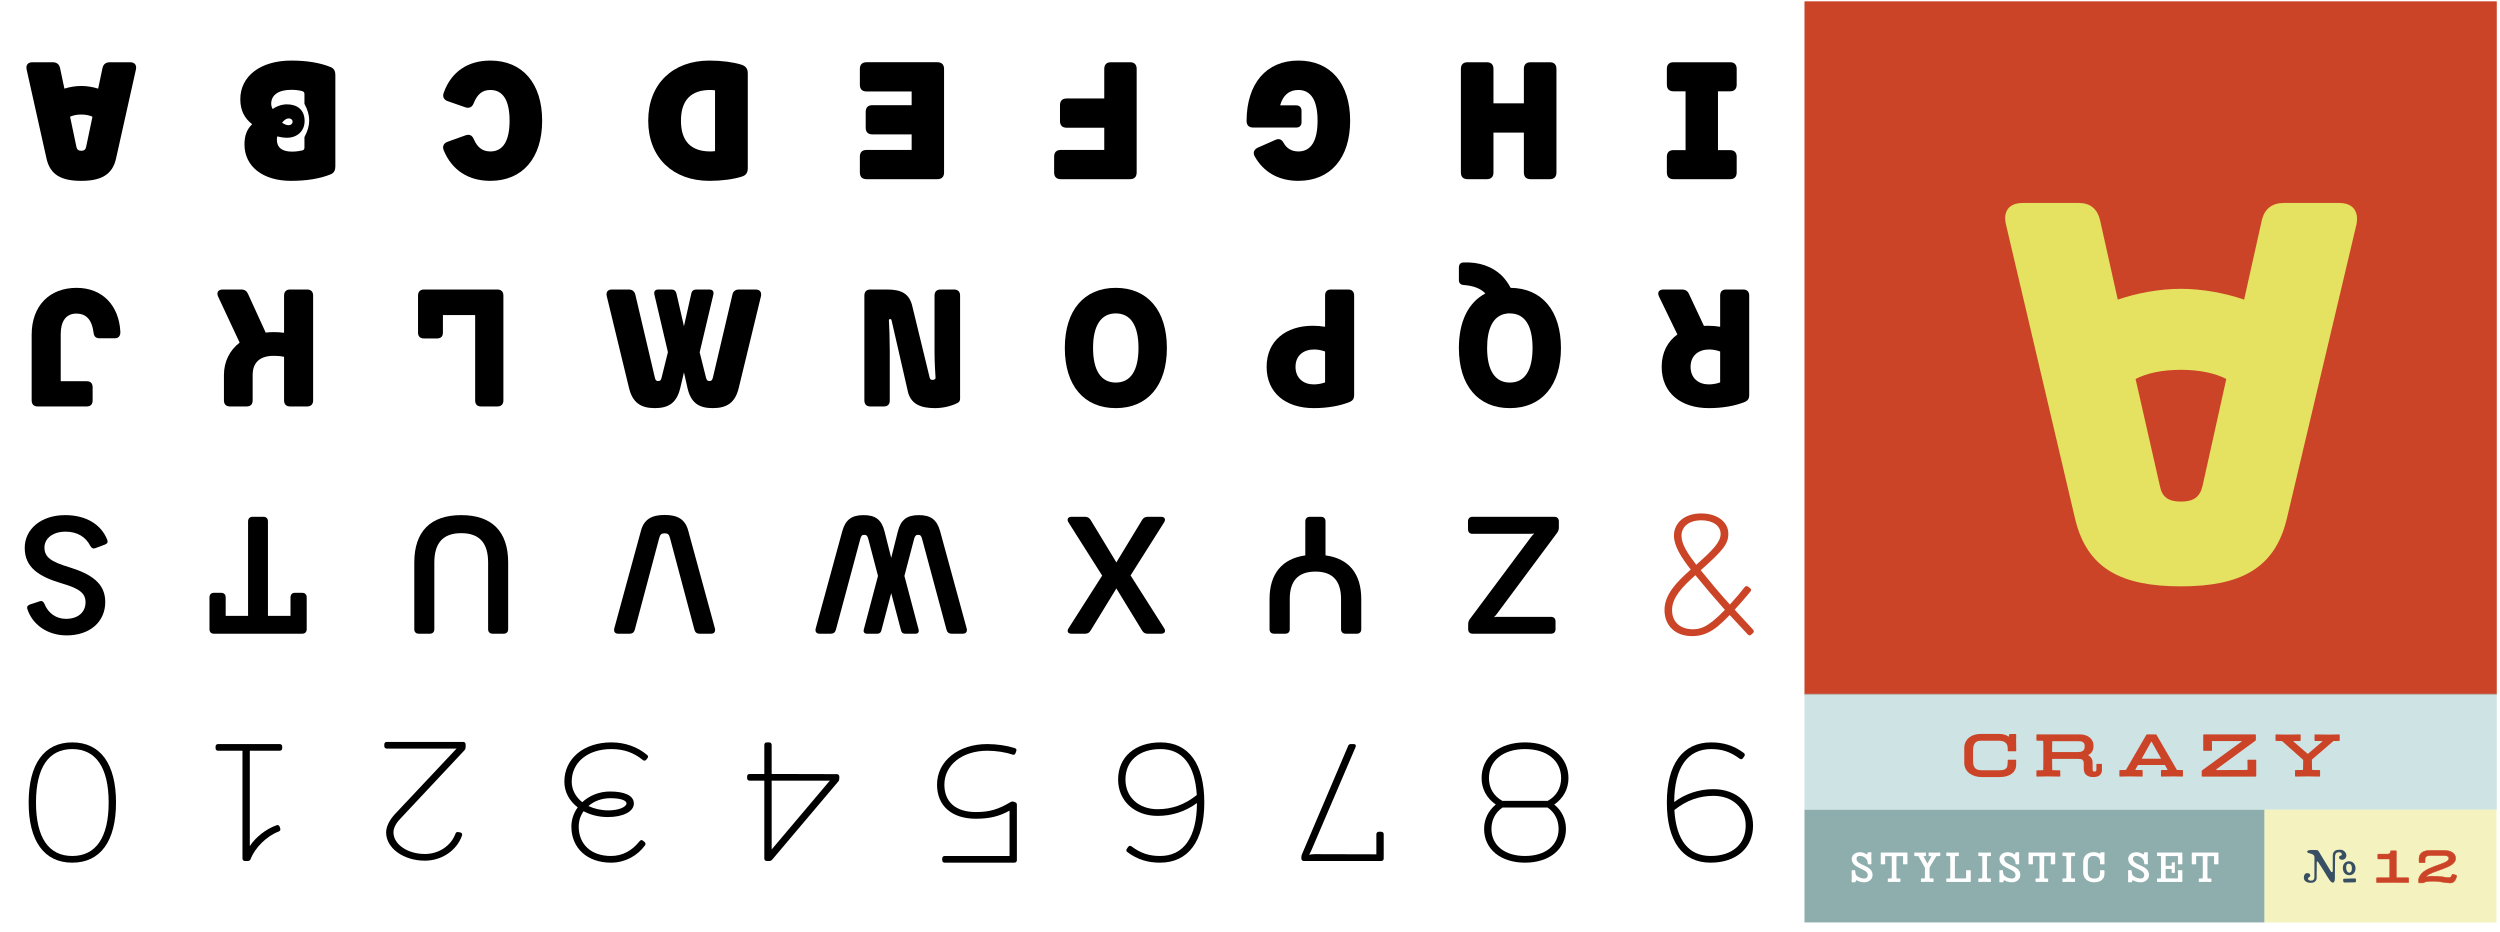 <?xml version="1.0" encoding="UTF-8"?>
<svg xmlns="http://www.w3.org/2000/svg" width="2200" height="820" xmlns:xlink="http://www.w3.org/1999/xlink" viewBox="0 0 2200 820">
  <defs>
    <filter id="e" data-name="drop-shadow-2" filterUnits="userSpaceOnUse">
      <feOffset dx="30.461" dy="30.461"/>
      <feGaussianBlur result="f" stdDeviation="9.747"/>
      <feFlood flood-color="#5e311d" flood-opacity=".2"/>
      <feComposite in2="f" operator="in"/>
      <feComposite in="SourceGraphic"/>
    </filter>
  </defs>
  <g id="a" data-name="Layer 1">
    <g>
      <path d="M119.592,61.243l-17.493,78.353c-3.234,14.406-13.524,19.551-30.577,19.551-17.346,0-27.343-5.145-30.577-19.551L23.452,61.243c-.882-3.969,1.029-6.468,5.145-6.468h17.788c3.528,0,5.733,1.764,6.468,5.145l3.822,18.081c4.557-1.47,9.849-2.352,14.847-2.352s10.29.882,14.847,2.352l3.822-18.081c.735-3.381,2.94-5.145,6.468-5.145h17.787c4.116,0,6.027,2.499,5.145,6.468ZM67.258,129.306c.441,2.352,1.911,3.381,4.263,3.381s3.822-1.029,4.263-3.381l5.586-26.608c-2.646-1.176-5.88-1.911-9.849-1.911s-7.203.735-9.849,1.911l5.586,26.608Z" fill="#000" stroke-width="0"/>
      <path d="M290.993,59.038c2.94,1.176,4.116,3.675,4.116,6.762v80.852c0,3.087-1.176,5.586-4.116,6.762-9.555,3.822-21.021,5.733-34.987,5.733-24.256,0-40.867-12.348-40.867-32.047,0-7.791,2.058-13.23,6.762-17.787-6.615-5.145-10.437-11.907-10.437-22.051,0-20.139,17.64-33.958,44.836-33.958,13.818,0,25.284,1.911,34.693,5.733ZM239.983,95.936c1.911-1.617,7.056-4.116,12.495-4.116,8.82,0,15.582,4.557,15.582,14.7,0,8.82-6.615,14.7-15.435,14.7-2.793,0-5.733-.441-8.673-1.176-.294,1.029-.294,1.911-.294,2.94,0,7.056,4.704,10.437,13.377,10.437,3.381,0,6.321-.441,8.967-1.029,1.323-.294,1.911-1.176,1.911-2.499v-9.261c5.586-10.29,5.586-18.963,0-29.253v-8.673c0-1.323-.588-2.058-1.911-2.499-2.058-.588-5.439-1.176-9.702-1.176-11.319,0-17.64,4.704-17.64,12.201,0,1.764.441,3.234,1.323,4.704ZM242.776,98.876l-.882-.882.882.882ZM253.948,110.195c2.058,0,3.528-1.323,3.528-3.087s-1.47-2.94-3.381-2.94-3.969,1.323-5.88,3.822c2.205,1.47,3.969,2.205,5.733,2.205Z" fill="#000" stroke-width="0"/>
      <path d="M477.094,106.226c0,32.782-17.199,52.921-45.571,52.921-19.698,0-33.958-9.702-41.014-26.755-1.47-3.528-.147-6.321,3.381-7.644l15.582-5.586c3.528-1.323,6.027-.147,7.497,3.381,3.087,7.203,7.644,10.731,14.553,10.731,11.172,0,16.905-9.261,16.905-27.049s-5.733-27.049-16.905-27.049c-6.909,0-11.466,3.528-14.7,11.76-1.47,3.528-3.969,4.704-7.644,3.381l-15.141-5.292c-3.528-1.176-4.851-3.969-3.528-7.497,6.615-18.522,21.315-28.225,41.014-28.225,28.372,0,45.571,20.139,45.571,52.921Z" fill="#000" stroke-width="0"/>
      <path d="M652.17,56.833c4.41,1.323,5.88,3.969,5.88,7.791v83.351c0,3.675-1.323,6.321-5.439,7.497-7.497,2.352-17.787,3.675-28.372,3.675-31.9,0-53.803-20.286-53.803-52.921s21.904-52.921,53.803-52.921c10.584,0,20.727,1.323,27.931,3.528ZM625.121,133.275c1.47,0,2.94-.147,4.116-.294v-53.509c-1.176-.147-2.646-.294-4.116-.294-16.905,0-25.873,8.82-25.873,27.049s8.967,27.049,25.873,27.049Z" fill="#000" stroke-width="0"/>
      <path d="M830.773,60.655v91.142c0,3.822-2.058,5.88-5.88,5.88h-62.33c-3.822,0-5.88-2.058-5.88-5.88v-13.965c0-3.822,2.058-5.88,5.88-5.88h39.691v-13.671h-34.546c-3.822,0-5.88-2.058-5.88-5.88v-13.965c0-3.822,2.058-5.88,5.88-5.88h34.546v-12.054h-39.691c-3.822,0-5.88-2.058-5.88-5.88v-13.965c0-3.822,2.058-5.88,5.88-5.88h62.33c3.822,0,5.88,2.058,5.88,5.88Z" fill="#000" stroke-width="0"/>
      <path d="M1000.263,60.655v91.142c0,3.822-2.058,5.88-5.88,5.88h-60.859c-3.822,0-5.88-2.058-5.88-5.88v-13.965c0-3.822,2.058-5.88,5.88-5.88h38.221v-19.551h-33.076c-3.822,0-5.88-2.058-5.88-5.88v-13.965c0-3.822,2.058-5.88,5.88-5.88h33.076v-26.02c0-3.822,2.058-5.88,5.88-5.88h16.758c3.822,0,5.88,2.058,5.88,5.88Z" fill="#000" stroke-width="0"/>
      <path d="M1188.126,106.226c0,32.782-17.199,52.921-45.571,52.921-17.493,0-30.724-7.791-38.368-21.462-1.911-3.381-.588-6.321,2.793-7.791l15.288-6.762c3.528-1.617,5.733-.294,7.351,2.646,2.499,4.704,7.056,7.497,12.936,7.497,11.172,0,16.905-9.261,16.905-27.049s-5.733-27.049-16.905-27.049c-8.085,0-13.524,4.557-16.023,13.524h14.112c2.94,0,4.704,1.911,4.704,4.704v10.143c0,2.94-1.764,4.704-4.704,4.704h-37.633c-3.822,0-6.027-1.911-6.027-5.88.147-32.929,17.346-53.068,45.571-53.068,28.372,0,45.571,20.139,45.571,52.921Z" fill="#000" stroke-width="0"/>
      <path d="M1314.249,60.655v30.282h26.754v-30.282c0-3.822,2.058-5.88,5.88-5.88h16.905c3.822,0,5.88,2.058,5.88,5.88v91.142c0,3.822-2.058,5.88-5.88,5.88h-16.905c-3.822,0-5.88-2.058-5.88-5.88v-35.134h-26.754v35.134c0,3.822-2.058,5.88-5.88,5.88h-16.905c-3.822,0-5.88-2.058-5.88-5.88V60.655c0-3.822,2.058-5.88,5.88-5.88h16.905c3.822,0,5.88,2.058,5.88,5.88Z" fill="#000" stroke-width="0"/>
      <path d="M1528.28,60.655v13.818c0,3.822-2.058,5.88-5.88,5.88h-10.584v51.745h10.584c3.822,0,5.88,2.058,5.88,5.88v13.818c0,3.822-2.058,5.88-5.88,5.88h-49.687c-3.822,0-5.88-2.058-5.88-5.88v-13.818c0-3.822,2.058-5.88,5.88-5.88h10.584v-51.745h-10.584c-3.822,0-5.88-2.058-5.88-5.88v-13.818c0-3.822,2.058-5.88,5.88-5.88h49.687c3.822,0,5.88,2.058,5.88,5.88Z" fill="#000" stroke-width="0"/>
      <path d="M1522.986,152.385v-14.406c0-3.822,2.058-5.88,5.88-5.88h9.702c3.822,0,5.88,2.058,5.88,5.88v14.406c0,3.822-2.058,5.88-5.88,5.88h-9.702c-3.822,0-5.88-2.058-5.88-5.88Z" fill="#fff" opacity="0" stroke-width="0"/>
      <path d="M105.915,291.967c.147,3.381-1.47,5.733-4.851,5.733h-13.23c-3.234,0-4.998-1.323-5.439-4.557-1.323-11.907-6.762-17.199-15.141-17.199-8.967,0-13.818,6.468-13.818,18.082v41.455h22.932c3.381,0,5.145,1.911,5.145,5.292v11.613c0,3.381-1.764,5.292-5.145,5.292h-43.219c-3.381,0-5.292-1.911-5.292-5.292v-57.772c0-25.873,16.023-41.308,39.544-41.308,22.932,0,37.339,15.729,38.515,38.662Z" fill="#000" stroke-width="0"/>
      <path d="M249.974,292.849v-32.782c0-3.381,1.911-5.292,5.292-5.292h14.994c3.381,0,5.292,1.911,5.292,5.292v92.318c0,3.381-1.911,5.292-5.292,5.292h-14.994c-3.381,0-5.292-1.911-5.292-5.292v-38.368c-3.381-.735-6.174-.882-9.114-.882-12.201,0-18.522,5.88-18.522,16.905v22.345c0,3.381-1.764,5.292-5.292,5.292h-14.7c-3.381,0-5.292-1.911-5.292-5.292v-22.345c0-11.907,5.145-21.903,13.818-28.519l-18.963-40.573c-1.617-3.675.147-6.174,4.116-6.174h16.317c2.94,0,4.851,1.323,6.027,4.116l15.436,33.811c2.205-.294,4.557-.441,7.056-.441,2.94,0,5.88.147,9.114.588Z" fill="#000" stroke-width="0"/>
      <path d="M442.985,260.067v92.318c0,3.381-1.911,5.292-5.292,5.292h-14.406c-3.381,0-5.145-1.911-5.145-5.292v-75.119h-28.372v15.435c0,3.381-1.764,5.145-5.292,5.145h-11.319c-3.381,0-5.292-1.764-5.292-5.145v-32.635c0-3.381,1.911-5.292,5.292-5.292h64.534c3.381,0,5.292,1.911,5.292,5.292Z" fill="#000" stroke-width="0"/>
      <path d="M627.762,259.185l-12.054,50.863,5.586,22.344c.588,2.205,1.47,2.94,2.94,2.94,1.764,0,2.499-.735,3.087-2.94l17.199-73.061c.588-2.94,2.646-4.557,5.733-4.557h14.7c3.675,0,5.439,2.205,4.704,5.88l-19.552,80.705c-3.087,12.936-10.29,17.787-22.932,17.787-12.201,0-19.258-4.704-22.198-17.787l-3.087-13.671-3.234,13.671c-3.087,13.083-10.143,17.787-22.344,17.787-12.495,0-19.698-4.851-22.785-17.787l-19.552-80.705c-.882-3.675.882-5.88,4.557-5.88h14.7c3.234,0,5.145,1.617,5.88,4.557l17.199,73.061c.441,2.205,1.323,2.94,2.94,2.94s2.499-.735,2.94-2.94l5.586-22.491-11.907-50.716c-.588-2.646.588-4.41,3.381-4.41h11.613c2.352,0,3.822,1.176,4.41,3.528l6.615,28.812,6.468-28.812c.441-2.352,2.058-3.528,4.41-3.528h11.466c2.94,0,4.116,1.764,3.528,4.41Z" fill="#000" stroke-width="0"/>
      <path d="M844.88,260.067v90.701c0,2.058-.882,3.234-2.499,3.969-5.292,2.646-12.495,4.41-19.551,4.41-12.643,0-22.051-3.528-24.256-16.17l-13.965-61.006c-.294-1.764-2.646-1.617-2.352.294.294,3.969.735,16.17.735,26.46v43.66c0,3.381-1.764,5.292-5.145,5.292h-11.907c-3.381,0-5.292-1.911-5.292-5.292v-92.318c0-3.381,1.911-5.292,5.292-5.292h14.847c12.642,0,19.698,3.675,22.198,15.289l15.141,62.329c.294,1.47,1.323,1.911,2.646,1.911s2.646-.588,2.499-2.058c-.294-4.263-.882-14.112-.882-22.932v-49.246c0-3.381,1.911-5.292,5.292-5.292h11.907c3.381,0,5.292,1.911,5.292,5.292Z" fill="#000" stroke-width="0"/>
      <path d="M937.045,306.226c0-32.929,16.758-52.921,44.836-52.921s44.983,19.992,44.983,52.921-16.905,52.921-44.983,52.921-44.836-19.992-44.836-52.921ZM981.881,336.656c13.083,0,19.993-10.584,19.993-30.43s-6.909-30.43-19.993-30.43c-12.936,0-19.992,10.584-19.992,30.43s7.056,30.43,19.992,30.43Z" fill="#000" stroke-width="0"/>
      <path d="M1191.651,260.067v87.761c0,2.646-1.029,4.557-3.528,5.733-8.82,3.675-20.139,5.586-32.046,5.586-24.256,0-41.455-13.083-41.455-36.31s17.346-36.163,40.573-36.163c3.822,0,7.35.294,10.878.882v-27.49c0-3.381,1.764-5.292,5.145-5.292h15.142c3.381,0,5.292,1.911,5.292,5.292ZM1156.076,338.273c3.675,0,7.203-.735,9.996-1.764v-27.196c-3.234-1.176-6.468-1.764-9.702-1.764-9.261,0-16.317,5.292-16.317,15.288s7.056,15.436,16.023,15.436Z" fill="#000" stroke-width="0"/>
      <path d="M1321.45,242.427c3.087,3.087,5.733,6.762,7.938,10.878,27.636.294,44.248,20.286,44.248,52.921,0,32.929-16.905,52.921-44.983,52.921s-44.836-19.992-44.836-52.921c0-23.374,8.379-40.132,23.227-47.923-.147-.294-.441-.588-.588-.735-4.116-3.969-10.438-6.174-18.375-6.762-2.793-.147-4.263-1.764-4.263-4.41v-11.025c0-2.646,1.47-4.41,4.116-4.41,13.818-.588,25.432,3.675,33.517,11.466ZM1328.653,336.656c13.083,0,19.993-10.584,19.993-30.43s-6.909-30.43-19.993-30.43h-1.764l-3.381.588c-9.702,2.646-14.847,12.789-14.847,29.842,0,19.845,7.056,30.43,19.992,30.43Z" fill="#000" stroke-width="0"/>
      <path d="M1486.384,258.891l13.083,27.931c1.029-.147,2.205-.147,3.381-.147,3.822,0,7.35.294,10.878.882v-27.49c0-3.381,1.764-5.292,5.146-5.292h15.141c3.381,0,5.292,1.911,5.292,5.292v87.761c0,2.646-1.029,4.557-3.528,5.733-8.82,3.675-20.14,5.586-32.047,5.586-24.255,0-41.455-13.083-41.455-36.31,0-12.789,5.292-22.344,13.818-28.519l-16.17-33.37c-1.764-3.675,0-6.174,3.969-6.174h16.317c2.94,0,4.998,1.323,6.174,4.116ZM1503.73,338.273c3.675,0,7.203-.735,9.996-1.764v-27.196c-3.234-1.176-6.468-1.764-9.702-1.764-9.261,0-16.317,5.292-16.317,15.288s7.056,15.436,16.023,15.436Z" fill="#000" stroke-width="0"/>
      <path d="M94.385,475.062c.735,2.058.147,3.234-1.911,4.116l-8.673,3.234c-1.911.735-3.234-.147-4.263-1.911-4.263-8.379-11.907-12.642-21.904-12.642-11.025,0-18.522,5.88-18.522,13.965,0,8.232,5.439,12.495,21.904,17.346,19.404,6.027,31.606,14.112,31.606,30.577,0,17.493-13.524,29.401-33.958,29.401-17.493,0-30.283-9.996-34.546-23.079-.735-2.205.294-3.381,2.205-4.116l8.526-2.793c2.058-.735,3.381.147,4.263,2.205,3.381,8.526,10.584,13.23,18.964,13.23,10.437,0,17.199-5.733,17.199-14.553,0-7.791-4.998-12.054-20.728-16.611-20.433-6.027-32.781-14.112-32.781-31.312,0-16.611,14.553-28.813,35.575-28.813,18.816,0,31.9,8.526,37.045,21.757Z" fill="#000" stroke-width="0"/>
      <path d="M235.797,458.891v83.057h19.845v-16.17c0-2.646,1.47-4.116,3.969-4.116h6.174c2.646,0,4.116,1.47,4.116,4.116v27.931c0,2.499-1.47,3.969-4.116,3.969h-77.471c-2.499,0-3.969-1.47-3.969-3.969v-27.931c0-2.646,1.47-4.116,3.969-4.116h6.174c2.646,0,4.116,1.47,4.116,4.116v16.17h19.698v-83.057c0-2.646,1.47-4.116,4.116-4.116h9.408c2.499,0,3.969,1.47,3.969,4.116Z" fill="#000" stroke-width="0"/>
      <path d="M447.183,495.054v58.654c0,2.499-1.47,3.969-4.116,3.969h-9.408c-2.646,0-4.116-1.47-4.116-3.969v-58.654c0-16.906-7.35-25.873-23.668-25.873s-23.667,8.967-23.667,25.873v58.654c0,2.499-1.47,3.969-4.116,3.969h-9.408c-2.646,0-4.116-1.47-4.116-3.969v-58.654c0-27.343,14.259-41.749,41.308-41.749s41.308,14.406,41.308,41.749Z" fill="#000" stroke-width="0"/>
      <path d="M605.794,467.564l23.374,85.556c.588,2.793-.735,4.557-3.528,4.557h-9.996c-2.352,0-3.969-1.176-4.557-3.528l-21.462-80.558c-.882-3.381-1.911-4.263-4.704-4.263s-3.969.882-4.851,4.263l-21.462,80.558c-.588,2.352-2.205,3.528-4.557,3.528h-9.996c-2.793,0-4.116-1.764-3.528-4.557l23.374-85.556c2.646-10.584,9.555-14.406,21.021-14.406s18.228,3.822,20.875,14.406Z" fill="#000" stroke-width="0"/>
      <path d="M760.141,554.002l12.495-47.188-8.526-32.488c-.735-2.94-1.764-3.675-3.528-3.675-1.911,0-2.793.735-3.528,3.675l-21.463,79.823c-.588,2.352-2.205,3.528-4.557,3.528h-9.702c-2.793,0-4.263-1.764-3.528-4.557l23.374-85.556c2.793-10.29,8.379-14.259,18.816-14.259,10.143,0,15.729,3.822,18.375,14.259l5.88,23.374,5.88-23.374c2.646-10.437,8.232-14.259,18.522-14.259s15.876,3.969,18.669,14.259l23.374,85.556c.735,2.793-.735,4.557-3.528,4.557h-9.702c-2.352,0-3.969-1.176-4.557-3.528l-21.462-79.823c-.735-2.94-1.617-3.675-3.528-3.675-1.764,0-2.793.735-3.528,3.675l-8.526,32.488,12.495,47.188c.588,2.205-.441,3.675-2.793,3.675h-8.967c-1.911,0-3.234-.882-3.675-2.793l-8.673-32.929-8.673,32.929c-.441,1.911-1.764,2.793-3.675,2.793h-8.967c-2.352,0-3.381-1.47-2.793-3.675Z" fill="#000" stroke-width="0"/>
      <path d="M959.765,457.568l22.638,37.339,22.639-37.339c1.029-1.764,2.646-2.793,4.851-2.793h11.907c3.087,0,4.263,2.205,2.646,4.851l-29.547,46.747,29.547,46.453c1.764,2.793.441,4.851-2.646,4.851h-11.907c-2.205,0-3.675-.882-4.851-2.793l-22.639-37.045-22.638,37.045c-1.176,1.911-2.646,2.793-4.851,2.793h-11.907c-3.234,0-4.41-2.058-2.646-4.851l29.547-46.306-29.694-46.894c-1.617-2.646-.441-4.851,2.793-4.851h11.76c2.205,0,3.822.882,4.998,2.793Z" fill="#000" stroke-width="0"/>
      <path d="M1166.447,458.891v29.842c20.728,2.793,31.459,16.317,31.459,38.368v26.608c0,2.499-1.47,3.969-3.969,3.969h-9.702c-2.646,0-4.116-1.47-4.116-3.969v-26.608c0-15.435-6.909-24.108-22.491-24.108-15.729,0-22.639,8.673-22.639,24.108v26.608c0,2.499-1.47,3.969-3.969,3.969h-9.702c-2.646,0-4.116-1.47-4.116-3.969v-26.608c0-22.051,10.878-35.428,31.459-38.368v-29.842c0-2.646,1.47-4.116,4.116-4.116h9.702c2.499,0,3.969,1.47,3.969,4.116Z" fill="#000" stroke-width="0"/>
      <path d="M1371.806,458.891v5.292c0,1.911-.588,3.528-1.764,4.998l-52.774,71.002c-1.176,1.617-1.764,2.205-2.499,2.793l.147.147c1.029-.294,1.764-.294,3.087-.294h46.747c2.646,0,4.116,1.47,4.116,3.969v6.909c0,2.499-1.47,3.969-4.116,3.969h-68.797c-2.499,0-3.969-1.47-3.969-3.969v-4.116c0-1.911.441-3.528,1.617-4.998l53.509-71.738c1.176-1.617,2.205-2.646,2.793-3.087l-.147-.294c-.588.147-1.764.294-3.087.294h-50.863c-2.499,0-3.969-1.47-3.969-4.116v-6.762c0-2.646,1.47-4.116,3.969-4.116h71.884c2.646,0,4.116,1.47,4.116,4.116Z" fill="#000" stroke-width="0"/>
      <path d="M1464.76,536.839c0-13.59,10.419-24.462,23.103-35.636-8.003-10.117-14.798-20.687-14.798-29.747,0-11.174,9.06-19.63,24.009-19.63,14.194,0,23.858,7.55,23.858,17.818,0,9.362-4.983,14.949-24.311,32.163,8.154,9.966,16.157,19.781,25.67,30.2,4.983-5.436,9.664-11.023,12.835-15.1.906-1.208,1.963-1.51,3.02-.755l1.812,1.359c1.208.906,1.359,1.812.453,3.02-3.473,4.228-8.607,10.268-13.892,16.006l16.157,17.516c.906,1.057.906,2.114,0,3.02l-1.51,1.359c-1.057,1.057-2.265.906-3.171-.151l-15.855-17.063c-3.775,3.926-7.399,7.399-10.721,10.117-6.644,5.285-13.137,8.305-21.593,8.456-15.251.302-25.066-8.909-25.066-22.952ZM1489.826,553.751c6.946,0,11.778-2.718,17.365-7.097,3.171-2.567,6.946-6.04,10.721-9.966-9.513-10.721-18.271-20.989-25.973-30.502-11.778,10.419-20.536,19.781-20.536,30.653,0,10.721,7.399,16.912,18.422,16.912ZM1492.695,496.975c15.251-13.439,21.442-20.234,21.442-27.18s-6.644-11.929-16.912-11.929c-11.174,0-17.516,5.738-17.516,13.59,0,7.55,5.738,16.157,12.986,25.519Z" fill="#cb4427" stroke-width="0"/>
      <path d="M102.093,706.226c0,33.958-13.671,52.921-38.515,52.921-24.697,0-38.368-18.963-38.368-52.921s13.671-52.921,38.368-52.921c24.844,0,38.515,18.963,38.515,52.921ZM63.578,753.267c20.727,0,32.047-16.17,32.047-47.041s-11.319-47.041-32.047-47.041-31.9,16.17-31.9,47.041,11.172,47.041,31.9,47.041Z" fill="#000" stroke-width="0"/>
      <path d="M248.356,656.98v1.47c0,1.323-.882,2.205-2.205,2.205h-26.314v83.939c4.851-7.644,14.259-15.141,23.521-18.375,1.323-.441,2.352,0,2.793,1.47l.441,1.323c.441,1.47-.147,2.205-1.47,2.793-10.29,3.822-20.728,14.112-24.55,24.108-.441,1.176-1.323,1.764-2.499,1.764h-2.499c-1.323,0-2.205-.882-2.205-2.205v-94.817h-21.463c-1.323,0-2.205-.882-2.205-2.205v-1.47c0-1.323.882-2.205,2.205-2.205h54.244c1.323,0,2.205.882,2.205,2.205Z" fill="#000" stroke-width="0"/>
      <path d="M409.761,655.069v2.352c0,1.029-.294,1.911-1.029,2.793l-56.596,60.418c-3.822,3.969-5.88,8.085-5.88,11.907,0,10.437,12.348,18.963,27.637,18.963,12.348,0,22.932-7.203,26.902-17.787.441-1.323,1.323-1.764,2.646-1.47l1.617.294c1.323.294,2.058,1.323,1.47,2.793-4.557,13.083-17.787,22.051-32.635,22.051-18.816,0-34.105-11.025-34.105-24.844,0-5.145,2.94-10.878,7.644-16.023l53.215-56.596,1.176-1.176h-61.448c-1.323,0-2.205-.882-2.205-2.205v-1.47c0-1.323.882-2.205,2.205-2.205h67.181c1.323,0,2.205.882,2.205,2.205Z" fill="#000" stroke-width="0"/>
      <path d="M569.401,664.331c1.176.882,1.176,1.911.294,2.94l-1.029,1.323c-.882,1.029-2.058,1.029-3.087.147-7.791-6.321-16.317-9.555-27.636-9.555-20.728,0-34.84,11.613-34.84,28.666,0,7.203,3.528,13.524,9.261,18.081,6.174-5.733,14.847-9.408,24.403-9.408,12.348,0,21.021,3.234,21.021,10.584,0,7.056-9.408,11.907-22.933,11.907-7.938,0-15.288-1.911-21.315-5.145-2.793,3.969-4.263,8.526-4.263,13.524,0,15.729,11.025,25.873,28.372,25.873,10.29,0,18.669-4.851,24.99-12.789.882-1.176,1.911-1.617,3.087-.735l1.323,1.029c1.029.882,1.323,2.058.588,3.087-6.762,9.261-17.493,15.288-29.989,15.288-20.875,0-34.84-12.789-34.84-31.753,0-6.174,2.058-12.054,5.586-16.905-7.35-5.586-11.76-13.524-11.76-22.638,0-20.287,17.052-34.546,41.308-34.546,12.642,0,23.374,4.263,31.459,11.025ZM535.444,713.135c9.261,0,15.876-3.087,15.876-6.174,0-2.646-5.439-4.557-14.112-4.557-7.791,0-14.553,2.646-19.404,6.909,4.998,2.352,11.025,3.822,17.64,3.822Z" fill="#000" stroke-width="0"/>
      <path d="M679.062,655.51v25.579l57.331.147c1.323,0,2.205.882,2.205,2.205v1.617c0,1.029-.294,2.058-1.029,2.793l-57.919,68.503c-.735.882-1.617,1.323-2.646,1.323h-2.205c-1.323,0-2.205-.882-2.205-2.205v-68.503h-12.936c-1.323,0-2.205-.882-2.205-2.205v-1.47c0-1.323.882-2.205,2.205-2.205h12.936v-25.579c0-1.323.882-2.205,2.205-2.205h2.058c1.323,0,2.205.882,2.205,2.205ZM729.484,687.851l.882-.882h-51.304v60.565l50.422-59.683Z" fill="#000" stroke-width="0"/>
      <path d="M892.946,658.303c1.323.441,1.911,1.323,1.323,2.793l-.588,1.617c-.588,1.47-1.47,1.764-2.793,1.323-6.321-2.205-14.553-3.381-22.05-3.381-22.05,0-37.78,12.495-37.78,29.842,0,15.288,9.996,24.108,27.784,24.108,11.907,0,19.698-2.352,30.283-8.673.882-.588,1.911-.735,2.94-.441l.882.294c1.176.441,1.911,1.029,1.911,2.352v48.805c0,1.323-.882,2.205-2.205,2.205h-61.3c-1.323,0-2.205-.882-2.205-2.205v-1.47c0-1.323.882-2.205,2.205-2.205h57.037v-39.985c0,.147-.147.147-.147.147-8.967,4.998-17.64,7.056-29.4,7.056-21.315,0-34.252-11.319-34.252-29.989,0-20.728,18.669-35.722,44.248-35.722,8.232,0,17.199,1.323,24.108,3.528Z" fill="#000" stroke-width="0"/>
      <path d="M1059.79,706.226c0,33.958-14.112,52.921-38.956,52.921-10.29,0-19.698-2.499-28.666-9.261-1.176-.882-1.323-1.911-.441-3.087l1.029-1.47c.882-1.176,1.911-1.323,3.087-.441,8.232,6.174,15.729,8.379,24.99,8.379,20.581,0,32.341-16.023,32.488-46.6-10.143,7.497-22.05,11.319-34.546,11.319-20.433,0-34.84-13.23-34.84-32.047,0-19.698,14.848-32.635,37.339-32.635,24.844,0,38.515,18.963,38.515,52.921ZM1018.776,712.106c12.496,0,23.814-3.969,34.399-12.495-1.617-26.608-12.642-40.426-31.9-40.426-18.963,0-30.871,10.437-30.871,26.755,0,15.435,11.466,26.167,28.372,26.167Z" fill="#000" stroke-width="0"/>
      <path d="M1192.972,657.274l-38.809,90.701c-.882,1.911-1.617,3.528-2.058,4.263.735-.294,2.793-.588,4.557-.588l54.538.147v-17.64c0-1.323.882-2.205,2.205-2.205h2.058c1.323,0,2.205.882,2.205,2.205v21.315c0,1.323-.882,2.205-2.205,2.205h-68.062c-1.323,0-2.205-.882-2.205-2.205v-1.029c0-1.029.147-1.764.588-2.793l40.573-95.258c.441-1.176,1.323-1.617,2.499-1.617h2.352c1.617,0,2.352,1.029,1.764,2.499Z" fill="#000" stroke-width="0"/>
      <path d="M1380.25,684.764c0,9.408-4.41,17.64-12.495,23.227,6.615,5.439,10.29,12.936,10.29,21.462,0,17.787-14.553,29.695-36.016,29.695s-36.016-11.907-36.016-29.695c0-8.526,3.675-16.023,10.29-21.462-8.085-5.586-12.495-13.818-12.495-23.227,0-18.816,15.435-31.459,38.221-31.459s38.221,12.642,38.221,31.459ZM1322.037,704.756h39.985c7.644-4.263,11.76-11.319,11.76-19.992,0-15.435-12.496-25.579-31.753-25.579s-31.752,10.143-31.752,25.579c0,8.673,4.116,15.729,11.76,19.992ZM1342.029,753.267c17.935,0,29.548-9.408,29.548-23.814,0-7.791-3.381-14.553-9.702-18.816h-39.691c-6.321,4.263-9.702,11.025-9.702,18.816,0,14.406,11.613,23.814,29.547,23.814Z" fill="#000" stroke-width="0"/>
      <path d="M1466.831,706.226c0-33.958,14.112-52.921,38.956-52.921,10.29,0,19.698,2.499,28.666,9.261,1.176.882,1.323,1.911.441,3.087l-1.029,1.47c-.882,1.176-1.911,1.323-3.087.441-8.232-6.174-15.729-8.379-24.991-8.379-20.581,0-32.341,16.023-32.488,46.6,10.144-7.497,22.051-11.319,34.546-11.319,20.434,0,34.84,13.23,34.84,32.047,0,19.698-14.848,32.635-37.339,32.635-24.844,0-38.515-18.963-38.515-52.921ZM1505.346,753.267c18.963,0,30.871-10.437,30.871-26.754,0-15.436-11.466-26.167-28.372-26.167-12.495,0-23.814,3.969-34.399,12.495,1.617,26.607,12.643,40.426,31.9,40.426Z" fill="#000" stroke-width="0"/>
    </g>
  </g>
  <g id="d" data-name="Chart Letters">
    <g>
      <rect x="1587.947" y="1.174" width="609.219" height="610" fill="#cb4427" stroke-width="0"/>
      <g filter="url(#e)">
        <path d="M2043.202,167.157l-61.299,258.978c-10.454,43.717-40.866,59.398-93.137,59.398-52.746,0-82.683-15.681-93.137-59.398l-60.824-258.978c-2.851-11.88,2.851-19.008,14.731-19.008h49.419c9.979,0,16.156,5.227,18.532,14.731l15.682,70.328c16.632-5.702,36.59-9.504,55.597-9.504s38.965,3.801,55.597,9.504l15.681-70.328c2.376-9.504,9.029-14.731,19.007-14.731h48.944c11.88,0,17.582,7.128,15.206,19.008ZM1870.233,397.148c1.901,9.979,7.604,13.781,18.533,13.781s16.631-3.802,19.007-13.781l20.908-94.087c-9.979-5.227-23.759-8.078-39.916-8.078s-29.937,2.851-39.916,8.078l21.383,94.087Z" fill="#e5e161" stroke-width="0"/>
      </g>
    </g>
  </g>
  <g id="h" data-name="Isolation Mode">
    <rect x="1587.947" y="712.489" width="404.771" height="99.254" fill="#8eadad" stroke-width="0"/>
    <rect x="1587.947" y="610.4" width="609.219" height="102.089" fill="#9fc9c8" opacity=".5" stroke-width="0"/>
    <rect x="1992.718" y="712.489" width="204.177" height="99.254" fill="#e5e161" opacity=".4" stroke-width="0"/>
  </g>
  <g id="i" data-name="&amp;lt;Layer&amp;gt;">
    <g>
      <path d="M1759.182,645.865c3.498,0,6.324.813,8.48,2.438l.424-1.855c.07-.353.247-.53.53-.53h5.141c.353,0,.53.177.53.53l-.106,5.194.106,8.957c0,.354-.177.53-.53.53h-6.413c-.354,0-.53-.176-.53-.53v-1.855c0-1.413-.23-2.571-.689-3.471-.459-.901-1.052-1.598-1.775-2.094-.725-.494-1.546-.839-2.464-1.033-.919-.194-1.82-.292-2.703-.292h-15.9c-2.615,0-4.435.734-5.459,2.199-1.025,1.467-1.537,3.683-1.537,6.651v8.48c0,1.449.114,2.712.344,3.79.229,1.078.636,1.979,1.219,2.703.583.725,1.36,1.264,2.332,1.616.971.354,2.181.53,3.63.53h15.9c1.661,0,2.959-.177,3.896-.53.936-.353,1.634-.848,2.094-1.484.458-.636.742-1.395.848-2.279.106-.883.177-1.873.212-2.968l.053-1.484c0-.353.176-.53.53-.53h6.36c.353,0,.53.177.53.53v3.922c0,1.59-.318,3.047-.954,4.373-.636,1.325-1.573,2.464-2.809,3.418-1.237.954-2.756,1.696-4.558,2.226-1.802.53-3.869.795-6.201.795h-15.9c-2.014,0-3.94-.274-5.777-.822-1.838-.547-3.463-1.352-4.876-2.412-1.414-1.06-2.536-2.367-3.366-3.922-.831-1.554-1.246-3.339-1.246-5.353v-12.932c0-2.014.379-3.798,1.14-5.353.759-1.554,1.784-2.862,3.074-3.922,1.289-1.06,2.8-1.863,4.531-2.411,1.731-.548,3.551-.822,5.459-.822h16.43Z" fill="#cb4427" stroke-width="0"/>
      <path d="M1849.705,677.559c0,1.873-.601,3.384-1.802,4.531-1.201,1.149-3.18,1.723-5.936,1.723-1.59,0-2.915-.212-3.975-.636-1.06-.424-1.908-.98-2.544-1.67-.636-.689-1.087-1.492-1.352-2.411-.265-.918-.397-1.89-.397-2.915v-4.187c0-.848-.089-1.545-.265-2.094-.177-.547-.477-.98-.901-1.299-.424-.318-.99-.53-1.696-.636-.707-.106-1.608-.159-2.703-.159h-21.995c-.177,0-.265.089-.265.265v3.657l.106,5.777c0,.177.088.265.265.265l6.254.106c.353,0,.53.177.53.53v4.452c0,.354-.177.53-.53.53l-10.6-.159-9.328.159c-.354,0-.53-.176-.53-.53v-4.452c0-.353.176-.53.53-.53l5.194-.106c.176,0,.265-.088.265-.265l.106-5.777v-13.78l-.106-5.777c0-.176-.089-.265-.265-.265l-5.194-.106c-.354,0-.53-.177-.53-.53v-4.452c0-.353.176-.53.53-.53h38.266c1.272,0,2.588.195,3.949.583,1.36.389,2.597.99,3.71,1.802,1.113.813,2.022,1.855,2.729,3.127.707,1.272,1.06,2.809,1.06,4.611s-.389,3.41-1.166,4.823c-.778,1.414-2.014,2.509-3.71,3.286,1.024.424,1.961,1.211,2.809,2.358.848,1.149,1.272,2.642,1.272,4.479v5.777c0,.495.106.927.318,1.298.212.371.653.557,1.325.557.707,0,1.166-.186,1.378-.557.212-.371.318-.803.318-1.298v-4.399c0-.353.176-.53.53-.53h3.816c.353,0,.53.177.53.53v4.823ZM1834.547,656.836c0-1.201-.204-2.12-.609-2.756-.407-.636-.919-1.086-1.537-1.351-.619-.265-1.281-.406-1.987-.424-.707-.017-1.378-.027-2.014-.027h-22.154c-.177,0-.265.089-.265.265l-.106,5.406v3.604c0,.177.088.265.265.265h22.048c.812,0,1.598-.053,2.358-.159.76-.106,1.439-.335,2.041-.689.601-.353,1.078-.856,1.431-1.51.353-.654.53-1.528.53-2.624Z" fill="#cb4427" stroke-width="0"/>
      <path d="M1920.99,682.859c0,.354-.177.53-.529.53l-7.739-.159-10.547.159c-.354,0-.53-.176-.53-.53v-4.664c0-.353.176-.53.53-.53l5.035-.106c.212,0,.282-.088.212-.265l-2.014-3.551c-.071-.106-.15-.22-.238-.344-.089-.123-.274-.186-.557-.186h-22.737c-.283,0-.469.053-.557.159-.088.106-.168.23-.238.371l-2.014,3.551c-.071.177,0,.265.212.265l5.724.106c.353,0,.53.177.53.53v4.664c0,.354-.177.53-.53.53l-11.236-.159-8.162.159c-.354,0-.53-.176-.53-.53v-4.664c0-.353.177-.53.53-.53l5.035-.106c.141,0,.247-.088.318-.265l17.702-30.475c.071-.141.159-.265.265-.371.106-.106.3-.159.583-.159h7.473c.282,0,.477.053.583.159.106.106.194.23.265.371l17.702,30.475c.07.177.177.265.318.265l4.611.106c.353,0,.529.177.529.53v4.664ZM1893.43,652.702c-.035-.07-.098-.106-.185-.106-.089,0-.151.036-.186.106l-8.109,14.469c-.071.142-.079.265-.026.371.053.106.15.159.292.159h16.059c.141,0,.238-.053.292-.159.053-.106.044-.229-.026-.371l-8.109-14.469Z" fill="#cb4427" stroke-width="0"/>
      <path d="M1950.298,677.029c-.071.142-.045.274.08.398.123.124.273.204.45.238l26.5-.106c.353,0,.53-.176.53-.53l-.106-7.95c0-.353.176-.53.53-.53h6.678c.353,0,.53.177.53.53v13.78c0,.354-.177.53-.53.53h-47.011c-.071,0-.159-.044-.265-.133-.106-.088-.159-.239-.159-.45v-4.028c0-.353.124-.653.371-.901l34.927-25.493c.035-.035.018-.088-.053-.159-.071-.07-.142-.106-.212-.106h-25.546c-.354,0-.53.177-.53.53l.106,7.526c0,.354-.177.53-.53.53h-6.678c-.354,0-.53-.176-.53-.53v-13.356c0-.353.177-.53.53-.53h45.368c.07,0,.159.045.265.133.106.089.159.239.159.45v4.028c0,.354-.124.654-.371.901l-34.503,25.228Z" fill="#cb4427" stroke-width="0"/>
      <path d="M2058.418,652.013l-5.035.106c-.106,0-.195.089-.265.265l-18.603,16.006v3.869l.106,5.035c0,.177.088.265.265.265l6.254.106c.353,0,.53.177.53.53v4.664c0,.354-.177.53-.53.53l-10.6-.159-10.388.159c-.354,0-.53-.176-.53-.53v-4.664c0-.353.177-.53.53-.53l6.254-.106c.176,0,.265-.088.265-.265l.106-5.035v-3.604l-18.285-16.271c-.106-.177-.194-.265-.265-.265l-5.247-.106c-.354,0-.53-.177-.53-.53v-4.664c0-.353.176-.53.53-.53l8.48.159,12.561-.159c.353,0,.53.177.53.53v4.717c0,.354-.177.53-.53.53l-5.671.053c-.071,0-.142.027-.212.08-.071.053-.088.115-.053.186l12.508,10.812c.176.318.371.318.583,0l12.614-10.812c.071-.177-.018-.265-.265-.265l-6.201-.053c-.354,0-.53-.177-.53-.53v-4.717c0-.353.176-.53.53-.53l12.508.159,8.586-.159c.353,0,.53.177.53.53v4.664c0,.354-.177.53-.53.53Z" fill="#cb4427" stroke-width="0"/>
    </g>
    <g>
      <path d="M1640.397,776.426c-2.146,0-4.551-.666-6.698-1.813-.148-.074-.259-.111-.333.111l-.481,1.295c-.074.185-.185.37-.407.37h-2.701c-.222,0-.37-.148-.37-.37l.111-3.812-.111-6.068c0-.222.148-.37.37-.37h2.405c.222,0,.333.148.37.37l.259,2.146c.111,1.221.74,2.22,1.961,3.034,1.665,1.11,3.811,1.776,5.625,1.776,2.701,0,3.256-1.776,3.256-3.071,0-5.957-14.135-5.439-14.135-14.246,0-2.184,1.85-5.847,7.327-5.847,2.368,0,4.218.888,5.846,1.961.074.074.296.148.37-.037l.592-1.517c.074-.185.185-.37.407-.37h2.442c.185,0,.37.185.37.37l-.111,3.182.111,6.697c0,.222-.185.37-.37.37h-2.405c-.222,0-.333-.148-.37-.37l-.222-1.776c-.37-2.812-3.515-5.217-6.66-5.217-3.071,0-3.108,1.85-3.108,2.553,0,6.253,14.135,5.069,14.135,14.246,0,3.552-3.034,6.401-7.474,6.401Z" fill="#fff" stroke-width="0"/>
      <path d="M1678.174,760.589h-3.146c-.222,0-.37-.148-.37-.37l.074-6.438c0-.222-.148-.37-.37-.37h-5.069c-.222,0-.37.148-.37.37l-.074,4.588v9.621l.074,4.848c0,.111.074.185.185.185l2.886.074c.222,0,.37.148.37.37v2.294c0,.222-.148.37-.37.37l-5.18-.111-5.18.111c-.222,0-.37-.148-.37-.37v-2.294c0-.222.148-.37.37-.37l2.886-.074c.111,0,.185-.074.185-.185l.074-4.848v-9.621l-.074-4.588c0-.222-.148-.37-.37-.37h-5.069c-.222,0-.37.148-.37.37l.074,6.438c0,.222-.148.37-.37.37h-3.145c-.222,0-.37-.148-.37-.37v-9.621c0-.222.148-.37.37-.37h22.72c.222,0,.37.148.37.37v9.621c0,.222-.148.37-.37.37Z" fill="#fff" stroke-width="0"/>
      <path d="M1707.071,753.337l-2.998.074c-.111,0-.148.111-.185.185l-2.997,4.996-2.886,4.847v4.551l.074,4.773c0,.111.074.185.185.185l2.886.074c.222,0,.37.148.37.37v2.368c0,.222-.148.37-.37.37l-5.254-.111-5.106.111c-.222,0-.37-.148-.37-.37v-2.368c0-.222.148-.37.37-.37l2.886-.074c.111,0,.185-.074.185-.185l.074-4.773v-4.366l-2.849-5.032-2.812-4.996c-.037-.074-.074-.185-.185-.185l-3.146-.074c-.222,0-.37-.148-.37-.37v-2.368c0-.222.148-.37.37-.37l4.7.111,4.81-.111c.222,0,.37.148.37.37v2.405c0,.222-.148.37-.37.37l-1.554.037c-.111,0-.222.111-.185.185l2.553,4.773.777,1.332c.037.111.111.111.185,0l.777-1.332,2.627-4.773c.037-.074-.074-.185-.185-.185l-1.924-.037c-.222,0-.37-.148-.37-.37v-2.405c0-.222.148-.37.37-.37l4.773.111,4.773-.111c.222,0,.37.148.37.37v2.368c0,.222-.185.37-.37.37Z" fill="#fff" stroke-width="0"/>
      <path d="M1733.895,776.13h-20.795c-.222,0-.37-.148-.37-.37v-2.294c0-.222.148-.37.37-.37l2.96-.074c.111,0,.185-.074.185-.185v-14.468l-.074-4.773c0-.111-.074-.185-.185-.185l-2.886-.111c-.222,0-.37-.148-.37-.37v-2.331c0-.222.148-.37.37-.37l4.403.111,5.958-.111c.222,0,.37.148.37.37v2.331c0,.222-.148.37-.37.37l-2.886.111c-.111,0-.185.074-.185.185l-.074,4.773v14.283c0,.222.148.37.37.37h9.14c.222,0,.37-.148.37-.37v-6.513c0-.222.148-.37.37-.37h3.33c.222,0,.37.148.37.37v9.621c0,.222-.148.37-.37.37Z" fill="#fff" stroke-width="0"/>
      <path d="M1751.655,776.13l-5.217-.111-5.144.111c-.222,0-.37-.148-.37-.37v-2.368c0-.222.148-.37.37-.37l2.886-.074c.111,0,.185-.074.185-.185l.074-4.773v-9.621l-.074-4.773c0-.111-.074-.185-.185-.185l-2.886-.074c-.222,0-.37-.148-.37-.37v-2.368c0-.222.148-.37.37-.37l5.144.111,5.217-.111c.222,0,.37.148.37.37v2.368c0,.222-.148.37-.37.37l-2.886.074c-.111,0-.185.074-.185.185l-.074,4.773v9.621l.074,4.773c0,.111.074.185.185.185l2.886.074c.222,0,.37.148.37.37v2.368c0,.222-.148.37-.37.37Z" fill="#fff" stroke-width="0"/>
      <path d="M1770.414,776.426c-2.146,0-4.551-.666-6.697-1.813-.148-.074-.259-.111-.333.111l-.481,1.295c-.074.185-.185.37-.407.37h-2.701c-.222,0-.37-.148-.37-.37l.111-3.812-.111-6.068c0-.222.148-.37.37-.37h2.405c.222,0,.333.148.37.37l.259,2.146c.111,1.221.74,2.22,1.961,3.034,1.665,1.11,3.812,1.776,5.625,1.776,2.701,0,3.256-1.776,3.256-3.071,0-5.957-14.135-5.439-14.135-14.246,0-2.184,1.85-5.847,7.327-5.847,2.368,0,4.218.888,5.846,1.961.074.074.296.148.37-.037l.592-1.517c.074-.185.185-.37.407-.37h2.442c.185,0,.37.185.37.37l-.111,3.182.111,6.697c0,.222-.185.37-.37.37h-2.405c-.222,0-.333-.148-.37-.37l-.222-1.776c-.37-2.812-3.516-5.217-6.661-5.217-3.071,0-3.108,1.85-3.108,2.553,0,6.253,14.135,5.069,14.135,14.246,0,3.552-3.034,6.401-7.475,6.401Z" fill="#fff" stroke-width="0"/>
      <path d="M1808.192,760.589h-3.146c-.222,0-.37-.148-.37-.37l.074-6.438c0-.222-.148-.37-.37-.37h-5.069c-.222,0-.37.148-.37.37l-.074,4.588v9.621l.074,4.848c0,.111.074.185.185.185l2.886.074c.222,0,.37.148.37.37v2.294c0,.222-.148.37-.37.37l-5.18-.111-5.18.111c-.222,0-.37-.148-.37-.37v-2.294c0-.222.148-.37.37-.37l2.886-.074c.111,0,.185-.074.185-.185l.074-4.848v-9.621l-.074-4.588c0-.222-.148-.37-.37-.37h-5.069c-.222,0-.37.148-.37.37l.074,6.438c0,.222-.148.37-.37.37h-3.145c-.222,0-.37-.148-.37-.37v-9.621c0-.222.148-.37.37-.37h22.72c.222,0,.37.148.37.37v9.621c0,.222-.148.37-.37.37Z" fill="#fff" stroke-width="0"/>
      <path d="M1825.692,776.13l-5.217-.111-5.144.111c-.222,0-.37-.148-.37-.37v-2.368c0-.222.148-.37.37-.37l2.886-.074c.111,0,.185-.074.185-.185l.074-4.773v-9.621l-.074-4.773c0-.111-.074-.185-.185-.185l-2.886-.074c-.222,0-.37-.148-.37-.37v-2.368c0-.222.148-.37.37-.37l5.144.111,5.217-.111c.222,0,.37.148.37.37v2.368c0,.222-.148.37-.37.37l-2.886.074c-.111,0-.185.074-.185.185l-.074,4.773v9.621l.074,4.773c0,.111.074.185.185.185l2.886.074c.222,0,.37.148.37.37v2.368c0,.222-.148.37-.37.37Z" fill="#fff" stroke-width="0"/>
      <path d="M1851.592,760.589h-3.145c-.222,0-.37-.148-.37-.37v-1.702c0-3.959-2.775-5.291-5.625-5.291-3.811,0-5.18,2.109-5.18,6.253v7.474c0,4.034,1.48,6.18,5.55,6.18,4.625,0,5.143-2.183,5.217-5.217l.037-1.776c0-.185.148-.37.37-.37h3.108c.185,0,.333.148.37.37v2.738c.037,4.403-2.96,7.548-9.103,7.548-5.254,0-9.621-3.071-9.621-8.732v-9.029c0-5.587,3.885-8.732,9.25-8.732,1.887,0,4.033.444,5.587,1.48l.333-1.073c.074-.185.148-.37.37-.37h2.849c.222,0,.37.148.37.37l-.074,3.626.074,6.253c0,.222-.148.37-.37.37Z" fill="#fff" stroke-width="0"/>
      <path d="M1883.67,776.426c-2.146,0-4.551-.666-6.697-1.813-.148-.074-.259-.111-.333.111l-.481,1.295c-.074.185-.185.37-.407.37h-2.701c-.222,0-.37-.148-.37-.37l.111-3.812-.111-6.068c0-.222.148-.37.37-.37h2.405c.222,0,.333.148.37.37l.259,2.146c.111,1.221.74,2.22,1.961,3.034,1.665,1.11,3.812,1.776,5.625,1.776,2.701,0,3.256-1.776,3.256-3.071,0-5.957-14.135-5.439-14.135-14.246,0-2.184,1.85-5.847,7.327-5.847,2.368,0,4.218.888,5.846,1.961.074.074.296.148.37-.037l.592-1.517c.074-.185.185-.37.407-.37h2.442c.185,0,.37.185.37.37l-.111,3.182.111,6.697c0,.222-.185.37-.37.37h-2.405c-.222,0-.333-.148-.37-.37l-.222-1.776c-.37-2.812-3.516-5.217-6.661-5.217-3.071,0-3.108,1.85-3.108,2.553,0,6.253,14.135,5.069,14.135,14.246,0,3.552-3.034,6.401-7.475,6.401Z" fill="#fff" stroke-width="0"/>
      <path d="M1920.078,776.13h-21.536c-.222,0-.37-.148-.37-.37v-2.294c0-.222.148-.37.37-.37l2.886-.074c.111,0,.185-.074.185-.185l.074-4.848v-9.621l-.074-4.847c0-.111-.074-.185-.185-.185l-2.886-.074c-.222,0-.37-.148-.37-.37v-2.294c0-.222.148-.37.37-.37h21.536c.222,0,.37.148.37.37v9.621c0,.222-.148.37-.37.37h-3.145c-.222,0-.37-.148-.37-.37l.074-6.512c0-.222-.148-.37-.37-.37h-10.065c-.222,0-.37.148-.37.37l-.074,4.662v3.367c0,.111.074.185.185.185h4.958c.074,0,.185-.074.185-.185v-2.516c0-.222.148-.37.37-.37h2.072c.185,0,.37.148.37.37l-.074,3.997.074,4.514c0,.222-.185.37-.37.37h-2.072c-.222,0-.37-.148-.37-.37v-2.886c0-.111-.111-.185-.185-.185h-4.958c-.111,0-.185.074-.185.185v3.145l.074,4.663c0,.222.148.37.37.37h10.065c.222,0,.37-.148.37-.37l-.074-6.513c0-.222.148-.37.37-.37h3.145c.222,0,.37.148.37.37v9.621c0,.222-.148.37-.37.37Z" fill="#fff" stroke-width="0"/>
      <path d="M1951.861,760.589h-3.146c-.222,0-.37-.148-.37-.37l.074-6.438c0-.222-.148-.37-.37-.37h-5.069c-.222,0-.37.148-.37.37l-.074,4.588v9.621l.074,4.848c0,.111.074.185.185.185l2.886.074c.222,0,.37.148.37.37v2.294c0,.222-.148.37-.37.37l-5.18-.111-5.18.111c-.222,0-.37-.148-.37-.37v-2.294c0-.222.148-.37.37-.37l2.886-.074c.111,0,.185-.074.185-.185l.074-4.848v-9.621l-.074-4.588c0-.222-.148-.37-.37-.37h-5.069c-.222,0-.37.148-.37.37l.074,6.438c0,.222-.148.37-.37.37h-3.145c-.222,0-.37-.148-.37-.37v-9.621c0-.222.148-.37.37-.37h22.72c.222,0,.37.148.37.37v9.621c0,.222-.148.37-.37.37Z" fill="#fff" stroke-width="0"/>
    </g>
    <g>
      <path d="M2052.823,753.461c0-2.12.24-3.6,2.12-4.839,1.279-.84,2.799-.88,4.639-.88,2.84,0,5.199,2.56,5.199,5.039,0,2.24-1.6,3.839-3.839,3.839-1.12,0-2.599-.8-2.599-2.04,0-2.12,2.479-1,2.479-2.72,0-1.439-1.28-1.919-2.52-1.919-3.8,0-3.439,3.279-3.439,6.039,0,4.599-.16,9.158-.16,13.758,0,.68.04,1.319.04,2,0,1.24.04,4.959-1.84,4.959-1.479,0-2.879-2.24-3.6-3.319-1.239-1.8-2.359-3.719-3.479-5.599-.84-1.439-5.438-8.679-5.879-9.198-.12-.16-.399-.52-.68-.52-.6,0-.52,1.2-.52,1.56v2.04l-.08,10.838c0,1.24-.521,2.439-1.44,3.239-1.12,1-2.56,1.12-4,1.12-2.839,0-5.839-1.28-5.839-4.559,0-1.72.72-3.959,2.879-3.959,1.44,0,2.72.44,2.72,2.08,0,1.919-1.959,1.08-1.959,2.879,0,1.2,1.439,1.64,2.439,1.64.84,0,1.68,0,2.319-.64.6-.6.88-1.56.88-2.439l.04-17.477c.04-1.84-1.399-2.6-2.919-3.08-1.68-.52-3.479-.72-3.479-1.72,0-1.52,2.759-1.6,3.839-1.6,1.6,0,3.279-.08,4.879.12.68.08,1.04.44,1.36,1l10.958,18.077c.08.16.56.28.72.28.4,0,.76-.48.76-.84v-13.158ZM2061.702,763.7c0-3.24,2.079-5.799,5.438-5.799,3.56,0,5.72,2.84,5.72,6.239,0,3.199-1.92,6.039-5.359,6.039-3.839,0-5.799-2.88-5.799-6.479ZM2073.259,774.977c0,1.2-.04,1.44-1.279,1.48-2.88.08-5.759.16-8.639.16-1.24,0-1.36-1.08-1.36-2.04,0-.32,0-1.08.4-1.2.24-.04.88-.08,1.12-.12.96-.04,1.92-.04,2.839-.08,1.92-.08,3.88-.2,5.799-.16.84.04,1.04.2,1.12.88v1.08ZM2069.66,764.18c0-2-.44-4.08-2.879-4.08-1.88,0-2.2,2-2.2,3.479,0,1.44.8,4.319,2.56,4.319,2.16,0,2.52-2,2.52-3.719Z" fill="#384f63" stroke-width="0"/>
      <path d="M2119.667,776.297c0,.267-.134.4-.399.4l-13.44-.12-14.12.12c-.267,0-.399-.133-.399-.4v-3.44c0-.266.133-.4.399-.4l11-.08c.134,0,.2-.066.2-.2l.08-4.28v-9.8l-.08-2c0-.133-.066-.2-.2-.2h-9.84c-.267,0-.4-.133-.4-.4v-3.52c0-.267.146-.4.44-.4h8.16c.56,0,1.006-.08,1.34-.24.333-.16.593-.366.78-.62.186-.253.306-.526.36-.82.053-.293.093-.56.12-.8,0-.266.133-.4.4-.4h4.36c.266,0,.399.134.399.4l-.08,8.4v10.4l.08,4.28c0,.134.066.2.2.2l10.24.08c.266,0,.399.134.399.4v3.44Z" fill="#cb4427" stroke="#cb4427" stroke-miterlimit="10" stroke-width=".397"/>
      <path d="M2140.107,775.457c-1.76,0-3.107.08-4.04.24-.934.16-1.634.327-2.1.5-.467.174-.787.34-.96.5-.174.16-.367.24-.58.24h-3.52c-.267,0-.44-.114-.52-.34-.08-.226-.12-.606-.12-1.14,0-1.707.38-3.213,1.14-4.52.76-1.306,1.766-2.473,3.02-3.5,1.253-1.026,2.68-1.926,4.28-2.7,1.6-.773,3.24-1.473,4.92-2.1,1.68-.626,3.32-1.213,4.92-1.76,1.6-.546,3.026-1.093,4.28-1.64,1.253-.546,2.26-1.12,3.02-1.72.76-.6,1.14-1.273,1.14-2.02,0-.854-.327-1.5-.98-1.94-.654-.44-1.74-.66-3.26-.66h-12c-.694,0-1.327.047-1.9.14-.574.094-1.074.267-1.5.52-.427.253-.754.606-.98,1.06-.227.454-.34,1.04-.34,1.76v2.44c0,.267-.133.4-.4.4h-4.4c-.214,0-.36-.133-.44-.4l-.08-2.64c-.027-1.12.126-2.153.46-3.1.333-.946.886-1.766,1.66-2.46.773-.693,1.78-1.24,3.02-1.64,1.24-.4,2.74-.6,4.5-.6h12.4c1.466,0,2.82.147,4.06.44,1.24.294,2.313.74,3.22,1.34.906.6,1.62,1.34,2.14,2.22s.78,1.92.78,3.12c0,1.094-.314,2.08-.94,2.96-.627.88-1.46,1.687-2.5,2.42-1.04.734-2.247,1.407-3.62,2.02-1.374.614-2.807,1.2-4.3,1.76-1.494.56-2.987,1.094-4.48,1.6-1.494.507-2.9,1.027-4.22,1.56-1.32.534-2.494,1.087-3.52,1.66-1.027.574-1.807,1.193-2.34,1.86-.08.08-.12.16-.12.24,0,.107.066.16.2.16.16,0,.64-.12,1.44-.36.8-.24,1.96-.36,3.48-.36,2.24,0,4.126.067,5.66.2,1.533.134,2.84.28,3.92.44,1.08.16,2.013.307,2.8.44.786.134,1.54.2,2.26.2.773,0,1.393-.14,1.86-.42.466-.28.833-.846,1.1-1.7l.16-.52c.08-.32.28-.44.6-.36l3.16.92c.267.08.374.254.32.52-.294,2-.94,3.554-1.94,4.66-1,1.107-2.234,1.66-3.7,1.66-1.067,0-2.134-.08-3.2-.24s-2.227-.34-3.48-.54-2.64-.386-4.16-.56c-1.52-.173-3.28-.26-5.28-.26Z" fill="#cb4427" stroke="#cb4427" stroke-miterlimit="10" stroke-width=".397"/>
    </g>
  </g>
</svg>